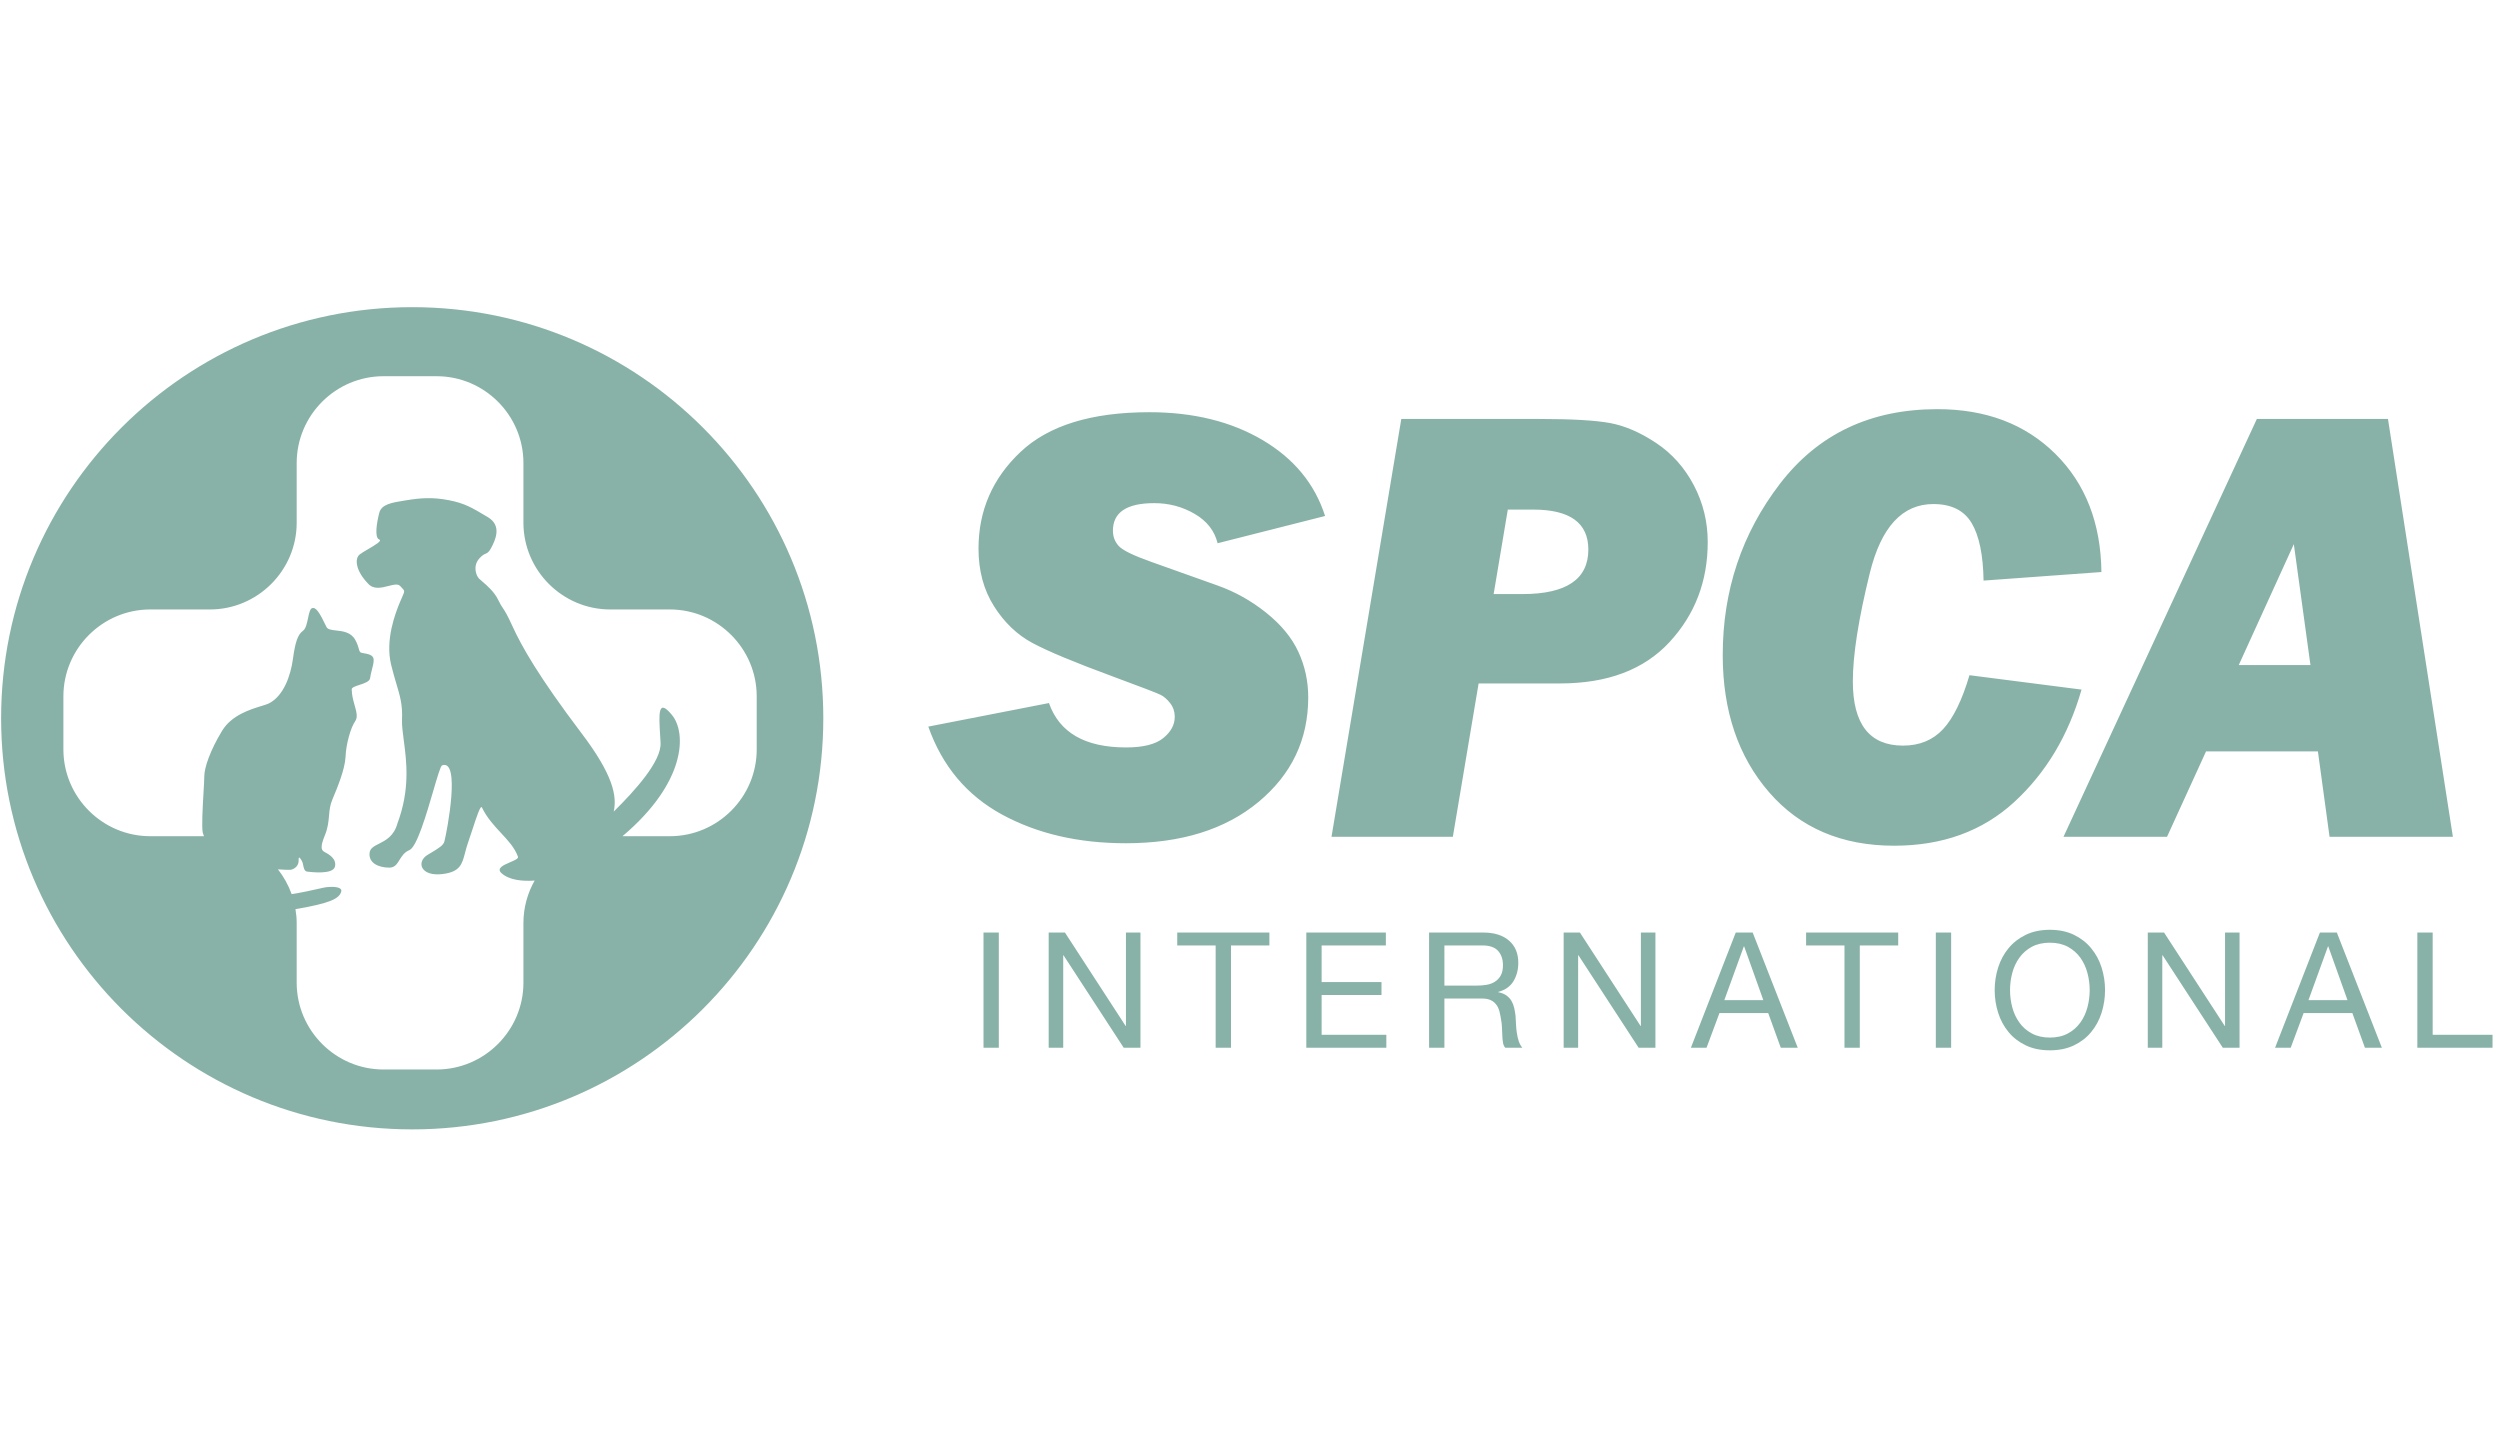 <svg width="164" height="95" viewBox="0 0 164 95" fill="none" xmlns="http://www.w3.org/2000/svg">
<g clip-path="url(#clip0_819_259)">
<path fill-rule="evenodd" clip-rule="evenodd" d="M27.04 20.15C12.147 20.15 0.073 32.224 0.073 47.118C0.073 62.011 12.147 74.088 27.04 74.088C41.935 74.088 54.009 62.011 54.009 47.118C54.009 32.222 41.935 20.15 27.04 20.15ZM43.947 39.981H40.03C36.898 39.981 34.337 37.421 34.337 34.291V30.371C34.337 27.239 31.776 24.68 28.644 24.68H25.156C22.026 24.68 19.463 27.239 19.463 30.371V34.291C19.463 37.421 16.901 39.981 13.771 39.981H9.852C6.722 39.981 4.159 42.544 4.159 45.676V49.164C4.159 52.294 6.722 54.855 9.852 54.855H13.38C13.349 54.773 13.312 54.676 13.302 54.627C13.219 54.265 13.297 52.91 13.355 51.92C13.381 51.468 13.402 51.092 13.402 50.922C13.402 50.376 13.776 49.237 14.576 47.93C15.196 46.913 16.416 46.539 17.149 46.314C17.361 46.249 17.532 46.197 17.636 46.145C18.604 45.661 19.068 44.321 19.216 43.228C19.365 42.137 19.53 41.625 19.878 41.378C20.062 41.247 20.139 40.877 20.21 40.539C20.273 40.236 20.331 39.958 20.457 39.904C20.721 39.79 20.959 40.174 21.417 41.129C21.499 41.298 21.751 41.326 22.052 41.359C22.485 41.407 23.021 41.465 23.303 41.973C23.451 42.241 23.503 42.432 23.539 42.565C23.584 42.728 23.605 42.806 23.75 42.833C23.781 42.838 23.814 42.844 23.848 42.849C24.119 42.894 24.497 42.956 24.512 43.264C24.521 43.463 24.459 43.7 24.395 43.944C24.348 44.126 24.299 44.311 24.278 44.488C24.251 44.71 23.897 44.826 23.579 44.93C23.306 45.02 23.06 45.1 23.072 45.231L23.094 45.515C23.129 45.79 23.201 46.043 23.266 46.275C23.386 46.701 23.485 47.052 23.297 47.317C23.01 47.724 22.702 48.795 22.669 49.63C22.634 50.462 22.125 51.685 21.802 52.452C21.646 52.818 21.616 53.156 21.584 53.512C21.55 53.9 21.513 54.309 21.311 54.798C20.932 55.699 21.139 55.81 21.322 55.908L21.343 55.92L21.347 55.922C21.536 56.024 22.106 56.331 21.971 56.856C21.836 57.382 20.424 57.212 20.152 57.178C19.966 57.154 19.924 56.936 19.887 56.747C19.871 56.663 19.855 56.584 19.829 56.532C19.745 56.363 19.575 56.074 19.591 56.429C19.608 56.787 19.336 57.007 19.064 57.061C18.994 57.072 18.676 57.057 18.233 57.029C18.614 57.514 18.92 58.063 19.131 58.654C19.817 58.548 20.445 58.407 20.877 58.309C21.141 58.249 21.331 58.206 21.417 58.198C22.009 58.138 22.457 58.216 22.386 58.485C22.265 58.946 21.671 59.253 19.383 59.64C19.432 59.937 19.463 60.238 19.463 60.549V64.466C19.463 67.598 22.026 70.159 25.156 70.159H28.644C31.776 70.159 34.337 67.598 34.337 64.466V60.549C34.337 59.539 34.606 58.591 35.073 57.765C34.252 57.824 33.402 57.732 32.901 57.282C32.54 56.958 33.041 56.744 33.475 56.558C33.763 56.435 34.022 56.324 33.979 56.202C33.765 55.609 33.335 55.148 32.874 54.652C32.427 54.173 31.951 53.661 31.613 52.968C31.523 52.786 31.25 53.624 30.991 54.42C30.893 54.719 30.798 55.013 30.714 55.244C30.625 55.492 30.565 55.723 30.51 55.935L30.51 55.935C30.314 56.69 30.183 57.196 29.036 57.337C27.571 57.516 27.302 56.529 28.05 56.079L28.131 56.031C28.818 55.62 29.087 55.46 29.157 55.182C29.337 54.468 30.226 49.76 28.998 50.209C28.898 50.254 28.686 50.979 28.419 51.893C27.97 53.429 27.365 55.495 26.878 55.757C26.523 55.9 26.357 56.168 26.208 56.411C26.042 56.68 25.896 56.917 25.535 56.917C24.844 56.917 24.157 56.618 24.247 55.929C24.285 55.641 24.542 55.51 24.858 55.35C25.296 55.129 25.846 54.85 26.073 54.015C26.912 51.777 26.669 49.94 26.488 48.574C26.418 48.039 26.356 47.576 26.373 47.188C26.415 46.236 26.241 45.655 26.002 44.854C25.895 44.496 25.775 44.093 25.655 43.594C25.265 41.979 25.924 40.24 26.253 39.462C26.303 39.343 26.347 39.245 26.383 39.164C26.483 38.941 26.526 38.843 26.507 38.761C26.492 38.696 26.439 38.641 26.345 38.542C26.317 38.513 26.287 38.481 26.253 38.444C26.102 38.28 25.812 38.355 25.48 38.441C25.025 38.559 24.49 38.698 24.127 38.264C23.322 37.426 23.261 36.646 23.587 36.379C23.696 36.289 23.912 36.163 24.139 36.03C24.595 35.764 25.096 35.471 24.877 35.391C24.546 35.271 24.724 34.253 24.877 33.653C25.019 33.08 25.686 32.973 26.556 32.833L26.672 32.815C27.599 32.665 28.379 32.605 29.457 32.815C30.474 33.012 30.984 33.317 31.839 33.828L32 33.923C32.959 34.492 32.48 35.451 32.213 35.958C32.068 36.23 31.975 36.271 31.856 36.324C31.752 36.37 31.628 36.424 31.434 36.646C31.014 37.127 31.222 37.757 31.434 37.965C31.479 38.01 31.549 38.069 31.633 38.141C31.935 38.398 32.428 38.818 32.685 39.359C32.818 39.637 32.899 39.755 32.986 39.886C33.115 40.078 33.261 40.294 33.618 41.079C34.218 42.396 35.327 44.372 38.138 48.086C40.239 50.853 40.479 52.225 40.261 53.239C41.652 51.868 43.401 49.936 43.333 48.726C43.324 48.561 43.314 48.4 43.305 48.242C43.218 46.811 43.154 45.771 44.084 46.907C45.055 48.096 44.995 51.342 40.835 54.855H43.947C47.078 54.855 49.64 52.294 49.64 49.164V45.676C49.64 42.544 47.078 39.981 43.947 39.981ZM136.549 45.237L129.198 44.293C128.716 45.926 128.14 47.104 127.471 47.827C126.801 48.55 125.925 48.912 124.84 48.912C122.644 48.912 121.546 47.504 121.546 44.693C121.546 42.967 121.919 40.597 122.661 37.585C123.404 34.572 124.792 33.066 126.828 33.066C128.007 33.066 128.843 33.482 129.339 34.312C129.834 35.141 130.095 36.4 130.122 38.087L137.853 37.525C137.815 34.312 136.806 31.727 134.832 29.773C132.856 27.818 130.276 26.841 127.09 26.841C122.711 26.841 119.272 28.47 116.767 31.732C114.264 34.991 113.011 38.737 113.011 42.967C113.011 46.635 114.027 49.637 116.055 51.975C118.081 54.31 120.816 55.479 124.257 55.479C127.431 55.479 130.059 54.521 132.141 52.608C134.222 50.693 135.692 48.235 136.549 45.237ZM79.876 35.636L86.925 33.849C86.254 31.748 84.889 30.088 82.828 28.869C80.765 27.652 78.29 27.041 75.397 27.041C71.608 27.041 68.794 27.908 66.952 29.641C65.112 31.374 64.19 33.492 64.19 35.991C64.19 37.438 64.529 38.696 65.206 39.766C65.882 40.837 66.725 41.643 67.738 42.185C68.749 42.726 70.513 43.461 73.03 44.388C74.888 45.075 75.929 45.474 76.15 45.588C76.37 45.701 76.577 45.886 76.772 46.14C76.967 46.394 77.064 46.69 77.064 47.024C77.064 47.545 76.812 48.011 76.31 48.418C75.807 48.828 74.994 49.032 73.872 49.032C71.179 49.032 69.493 48.062 68.811 46.12L60.896 47.665C61.808 50.249 63.418 52.171 65.726 53.431C68.037 54.689 70.744 55.317 73.851 55.317C77.479 55.317 80.381 54.415 82.556 52.609C84.731 50.803 85.82 48.514 85.82 45.746C85.82 44.688 85.604 43.696 85.176 42.766C84.747 41.836 84.043 40.98 83.065 40.197C82.087 39.415 81.028 38.821 79.893 38.417L75.538 36.864C74.358 36.447 73.643 36.097 73.39 35.818C73.133 35.537 73.008 35.203 73.008 34.814C73.008 33.609 73.911 33.006 75.718 33.006C76.683 33.006 77.565 33.24 78.368 33.709C79.172 34.176 79.674 34.821 79.876 35.636ZM132.471 67.079C132.259 66.785 132.103 66.45 132.005 66.08C131.906 65.709 131.858 65.334 131.858 64.954C131.858 64.571 131.906 64.196 132.005 63.826C132.103 63.456 132.259 63.123 132.471 62.825C132.682 62.53 132.955 62.292 133.285 62.111C133.617 61.933 134.014 61.841 134.471 61.841C134.929 61.841 135.325 61.933 135.656 62.111C135.987 62.292 136.259 62.53 136.471 62.825C136.682 63.123 136.838 63.456 136.936 63.826C137.034 64.196 137.084 64.571 137.084 64.954C137.084 65.334 137.034 65.709 136.936 66.08C136.838 66.45 136.682 66.785 136.471 67.079C136.259 67.377 135.987 67.615 135.656 67.794C135.325 67.974 134.929 68.064 134.471 68.064C134.014 68.064 133.617 67.974 133.285 67.794C132.955 67.615 132.682 67.377 132.471 67.079ZM131.762 62.201C131.459 62.568 131.23 62.989 131.08 63.466C130.927 63.941 130.851 64.438 130.851 64.954C130.851 65.468 130.927 65.963 131.08 66.441C131.23 66.916 131.459 67.338 131.762 67.705C132.065 68.072 132.442 68.362 132.895 68.578C133.345 68.793 133.872 68.901 134.471 68.901C135.071 68.901 135.596 68.793 136.047 68.578C136.5 68.362 136.878 68.072 137.178 67.705C137.484 67.338 137.711 66.916 137.863 66.441C138.014 65.963 138.091 65.468 138.091 64.954C138.091 64.438 138.014 63.941 137.863 63.466C137.711 62.989 137.484 62.568 137.178 62.201C136.878 61.834 136.5 61.542 136.047 61.322C135.596 61.104 135.071 60.995 134.471 60.995C133.872 60.995 133.345 61.104 132.895 61.322C132.442 61.542 132.065 61.834 131.762 62.201ZM97.516 64.605C97.727 64.569 97.912 64.501 98.07 64.397C98.23 64.296 98.357 64.158 98.452 63.985C98.548 63.813 98.594 63.587 98.594 63.313C98.594 62.931 98.488 62.62 98.278 62.381C98.065 62.143 97.722 62.021 97.251 62.021H94.753V64.656H96.849C97.083 64.656 97.304 64.639 97.516 64.605ZM97.304 61.175C98.024 61.175 98.586 61.352 98.991 61.703C99.397 62.057 99.6 62.54 99.6 63.155C99.6 63.612 99.495 64.015 99.287 64.36C99.08 64.707 98.748 64.942 98.288 65.069V65.09C98.507 65.134 98.685 65.204 98.822 65.303C98.96 65.402 99.069 65.519 99.151 65.657C99.23 65.794 99.292 65.949 99.331 66.116C99.369 66.287 99.399 66.463 99.42 66.645C99.435 66.83 99.444 67.017 99.451 67.208C99.46 67.399 99.477 67.585 99.506 67.769C99.533 67.951 99.574 68.127 99.626 68.291C99.68 68.458 99.76 68.605 99.865 68.731H98.743C98.672 68.654 98.624 68.547 98.6 68.414C98.575 68.28 98.559 68.13 98.553 67.963C98.545 67.798 98.538 67.62 98.531 67.429C98.524 67.239 98.503 67.053 98.469 66.869C98.439 66.685 98.404 66.511 98.363 66.345C98.319 66.179 98.253 66.035 98.161 65.912C98.069 65.787 97.951 65.688 97.8 65.614C97.653 65.54 97.455 65.504 97.208 65.504H94.753V68.731H93.748V61.175H97.304ZM65.522 68.73H64.518V61.175H65.522V68.73ZM73.841 67.303L69.861 61.175H68.794V68.731H69.747V62.667H69.767L73.715 68.731H74.814V61.175H73.862V67.303H73.841ZM77.227 62.021V61.175H83.272V62.021H80.753V68.731H79.747V62.021H77.227ZM90.912 62.021V61.175H85.694V68.731H90.944V67.884H86.699V65.27H90.626V64.424H86.699V62.021H90.912ZM107.622 67.303L103.643 61.175H102.575V68.731H103.525V62.667H103.547L107.494 68.731H108.596V61.175H107.643V67.303H107.622ZM115.674 65.61L114.417 62.085H114.395L113.115 65.61H115.674ZM114.976 61.175L117.931 68.73H116.818L115.994 66.455H112.797L111.95 68.73H110.923L113.865 61.175H114.976ZM118.48 61.175V62.021H120.998V68.731H122.003V62.021H124.522V61.175H118.48ZM126.99 68.73H127.995V61.175H126.99V68.73ZM141.963 61.175L145.944 67.303H145.963V61.175H146.915V68.731H145.815L141.869 62.667H141.847V68.731H140.894V61.175H141.963ZM152.736 62.085L153.996 65.61H151.435L152.715 62.085H152.736ZM156.25 68.73L153.297 61.175H152.186L149.245 68.73H150.271L151.118 66.455H154.314L155.139 68.73H156.25ZM159.583 61.175V67.884H163.584V68.731H158.578V61.175H159.583ZM97.983 38.971H99.872C102.753 38.971 104.195 37.997 104.195 36.049C104.195 34.302 102.991 33.429 100.58 33.429H98.912L97.983 38.971ZM96.997 44.834L95.306 54.896H87.346L91.925 27.484H100.982C103.111 27.484 104.661 27.573 105.631 27.754C106.603 27.935 107.605 28.37 108.645 29.06C109.681 29.75 110.504 30.674 111.115 31.831C111.723 32.989 112.027 34.231 112.027 35.557C112.027 38.127 111.191 40.316 109.518 42.123C107.845 43.931 105.452 44.834 102.336 44.834H96.997ZM151.566 43.63L150.475 35.696L146.861 43.63H151.566ZM152.055 49.293H144.716L142.156 54.896H135.364L148.05 27.483H156.651L160.909 54.896H152.819L152.055 49.293Z" fill="#1C6D59" fill-opacity="0.52"/>
</g>
<defs>
<clipPath id="clip0_819_259">
<rect width="163.437" height="94.032" fill="white" transform="translate(0.073)"/>
</clipPath>
</defs>
</svg>
